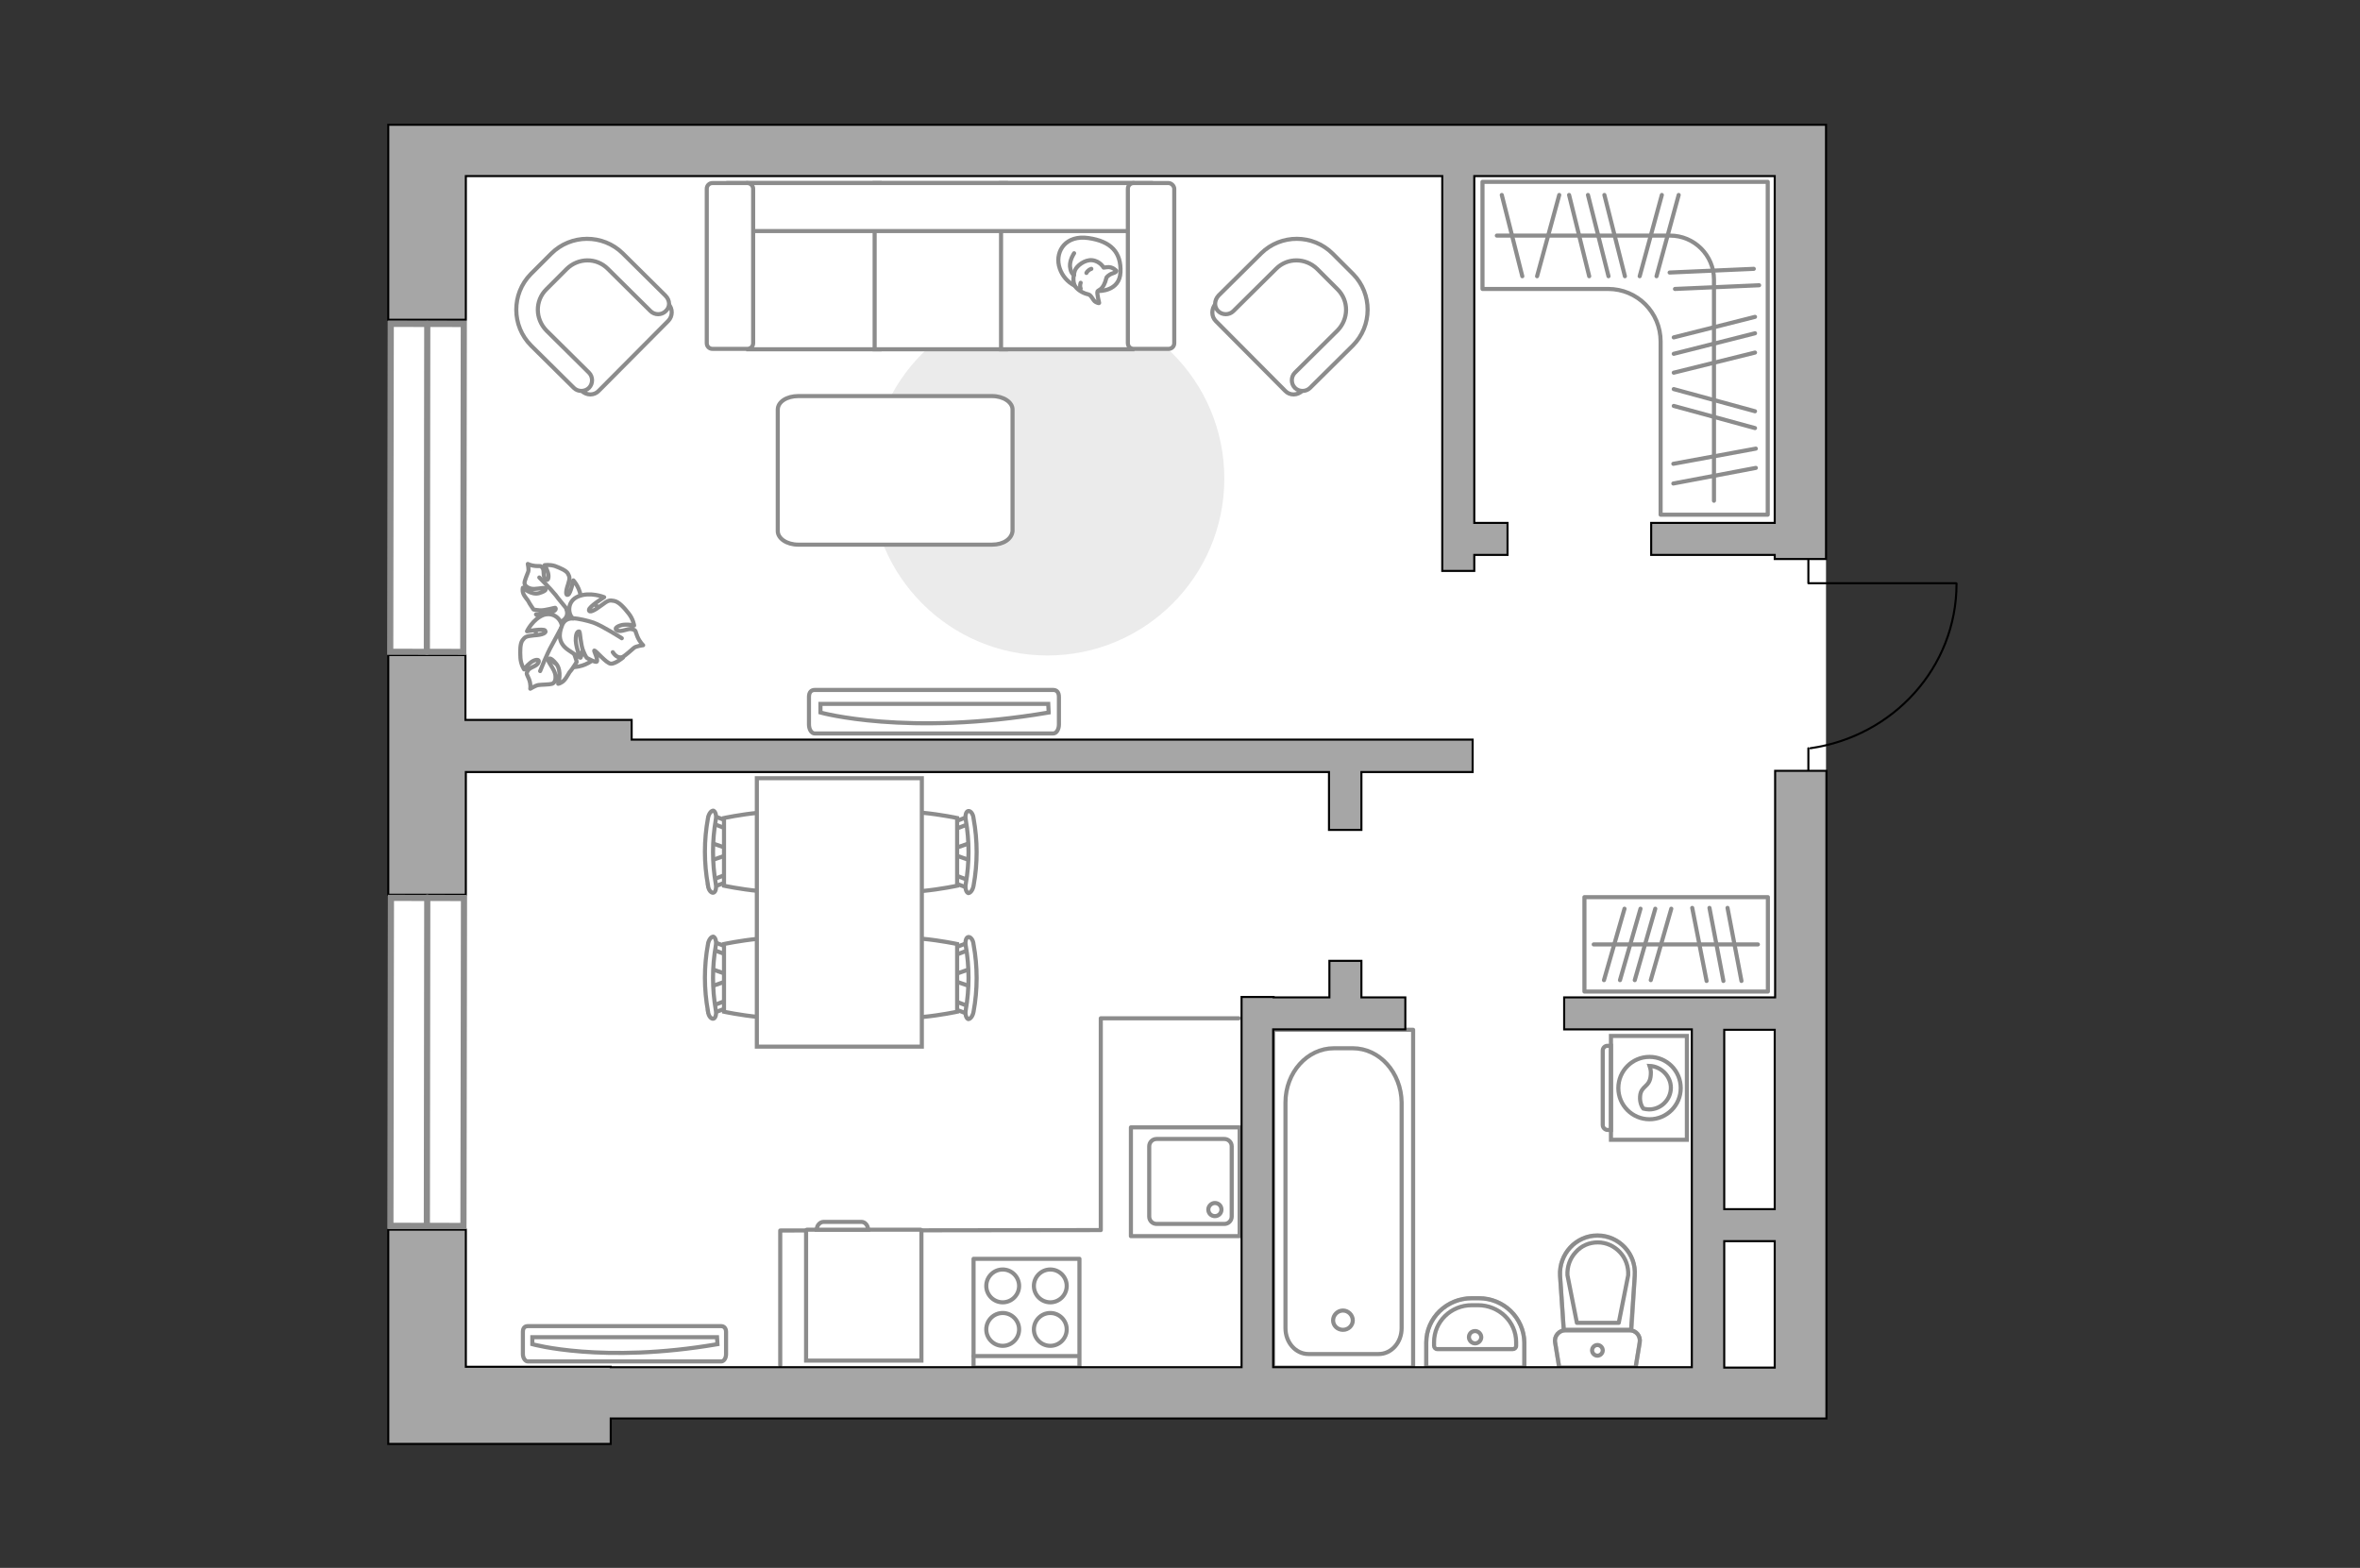 <?xml version="1.0" encoding="utf-8"?>
<!-- Generator: Adobe Illustrator 27.0.0, SVG Export Plug-In . SVG Version: 6.00 Build 0)  -->
<svg version="1.1" xmlns="http://www.w3.org/2000/svg" xmlns:xlink="http://www.w3.org/1999/xlink" x="0px" y="0px"
	 viewBox="0 0 575 382" style="enable-background:new 0 0 575 382;" xml:space="preserve">
<rect x="0" y="0" width="575" height="382" fill="#333333" stroke="none"/>
<style type="text/css">
	.st0{fill:#FFFFFF;}
	.st1{fill:#EBEBEB;}
	.st2{fill:#FFFFFF;stroke:#8C8C8C;stroke-miterlimit:10;}
	.st3{fill:#FFFFFF;stroke:#8C8C8C;stroke-linecap:round;stroke-linejoin:round;stroke-miterlimit:10;}
	.st4{fill:none;stroke:#8C8C8C;stroke-linecap:round;stroke-linejoin:round;stroke-miterlimit:10;}
	.st5{fill-rule:evenodd;clip-rule:evenodd;fill:#FFFFFF;fill-opacity:0.1;stroke:#8C8C8C;stroke-miterlimit:10;}
	.st6{fill:none;stroke:#000000;stroke-width:0.5;stroke-linecap:round;stroke-linejoin:round;stroke-miterlimit:10;}
	.st7{opacity:0.5;}
	.st8{opacity:0.5;fill:none;stroke:#8C8C8C;stroke-linecap:round;stroke-linejoin:round;stroke-miterlimit:10;}
	.st9{fill:#A6A6A6;stroke:#000000;stroke-width:0.5;stroke-miterlimit:10;}
	.st10{fill:#FFFFFF;stroke:#8C8C8C;stroke-width:1.5;stroke-linecap:round;stroke-miterlimit:10;}
</style>
<g id="bg_1_">
	<polygon class="st0" points="444.9,30.4 94.6,30.4 94.6,297.7 94.6,297.7 94.6,351.9 148.8,351.9 148.8,345.7 444.9,345.7 	"/>
</g>
<g id="furniture_1_">
	<path id="Vector_51_00000145776259585442175050000009899978616693745569_" class="st1" d="M255.2,159.7
		c-23.8,0-43.1-19.3-43.1-43.1c0-23.8,19.3-43.1,43.1-43.1c23.8,0,43.1,19.3,43.1,43.1C298.3,140.4,279,159.7,255.2,159.7z"/>
	<g>
		<path id="Vector_37_00000114791871527607261320000001623512901954039455_" class="st2" d="M296.2,78.2l16.9,17
			c1.1,1.2,3,1.2,4.2,0L329,83.6c4.3-4.2,4.3-11.2,0.1-15.5l-5.6-5.6c-4.2-4.3-11.2-4.3-15.5-0.1L296.2,74
			C295.1,75.2,295.1,77.1,296.2,78.2z"/>
		<path id="Vector_38_00000029767780566469222440000004172693255826059946_" class="st2" d="M296.8,75.8c1,1,2.7,1,3.7,0l10.4-10.3
			c2.8-2.8,7.2-2.7,10,0l5,5c2.8,2.8,2.7,7.2,0,10l-10.4,10.3c-1,1-1,2.7,0,3.7c1,1,2.7,1,3.7,0l10.4-10.3
			c4.8-4.8,4.8-12.6,0.1-17.4l-5-5c-4.8-4.8-12.6-4.8-17.4-0.1l-10.4,10.3C295.8,73.2,295.8,74.8,296.8,75.8z"/>
	</g>
	<g>
		<path id="Vector_37_00000181784725513332703550000013436186142187180691_" class="st2" d="M162.8,78.2l-16.9,17
			c-1.1,1.2-3,1.2-4.2,0L130,83.6c-4.3-4.2-4.3-11.2-0.1-15.5l5.6-5.6c4.2-4.3,11.2-4.3,15.5-0.1L162.8,74
			C164,75.2,163.9,77.1,162.8,78.2z"/>
		<path id="Vector_38_00000060741539647973684000000013513923558363885492_" class="st2" d="M162.2,75.8c-1,1-2.7,1-3.7,0
			l-10.4-10.3c-2.8-2.8-7.2-2.7-10,0l-5,5c-2.8,2.8-2.7,7.2,0,10l10.4,10.3c1,1,1,2.7,0,3.7c-1,1-2.7,1-3.7,0l-10.4-10.3
			c-4.8-4.8-4.8-12.6-0.1-17.4l5-5c4.8-4.8,12.6-4.8,17.4-0.1l10.4,10.3C163.3,73.2,163.3,74.8,162.2,75.8z"/>
	</g>
	<path id="Vector_84_00000063614128938942043250000001026186715720403841_" class="st3" d="M241.7,132.7h-47.2c-2.8,0-5-1.5-5-3.3
		V99.8c0-1.9,2.2-3.3,5-3.3h47.2c2.8,0,5,1.5,5,3.3v29.6C246.5,131.3,244.5,132.7,241.7,132.7z"/>
	<g>
		<path id="Vector_54_00000033332961368067298800000007999975964296228737_" class="st2" d="M182.3,44.6h32v40.5h-32V44.6z"/>
		<path id="Vector_55_00000074423823680993276550000001914532257512653502_" class="st2" d="M213.1,44.6h32v40.5h-32V44.6z"/>
		<path id="Vector_56_00000180336341585990990400000012346777826516409531_" class="st2" d="M243.9,44.6h32v40.5h-32V44.6z"/>
		<path id="Vector_57_00000112625773512818297360000000312226431296253865_" class="st2" d="M180.6,56.3l-3-11.7h102.8v11.7H180.6z"
			/>
		<path id="Vector_58_00000056403508841090216760000016402541502312478121_" class="st2" d="M183.5,46v37.6c0,0.8-0.6,1.4-1.4,1.4
			h-8.5c-0.8,0-1.4-0.6-1.4-1.4V46c0-0.8,0.6-1.4,1.4-1.4h8.5C182.9,44.6,183.5,45.3,183.5,46z"/>
		<path id="Vector_59_00000120524197117272808450000016729402613241932725_" class="st2" d="M286.1,46v37.6c0,0.8-0.6,1.4-1.4,1.4
			h-8.5c-0.8,0-1.4-0.6-1.4-1.4V46c0-0.8,0.6-1.4,1.4-1.4h8.5C285.4,44.6,286.1,45.3,286.1,46z"/>
		<g>
			<path class="st3" d="M267.6,70.9c0,0,5.2,0.2,5.4-4.6c0.2-4.8-2.3-7.5-7.8-8.3c-5.5-0.8-8,3.1-7.2,6.7
				C258.9,68.5,262.4,70.9,267.6,70.9z"/>
			<path class="st3" d="M269.6,67.6c0,0,0.5-0.7,1.5-1S272,66,272,66s-0.9-1.1-2.3-0.9c-0.8,0.1-0.8,0.1-0.8,0.1s-0.9-1.6-2.8-1.8
				c-1.8-0.2-3.8,1.4-4.2,2.5c-0.4,1.2-0.6,2.9,0.1,3.9c0.7,1,2.1,1.7,3.1,1.9c0.9,0.2,1.1,1.5,1.9,1.9c0.8,0.4,0.8,0.2,0.8,0.2
				s-0.6-2.4-0.4-2.8C267.7,70.5,268.8,70.8,269.6,67.6z"/>
			<path class="st3" d="M264.7,66.5c0,0,0.3-0.7,1.2-1"/>
			<path class="st3" d="M263.3,68.9c0,0-0.3,0.7,0,1.4"/>
			<path class="st4" d="M261.7,67c0,0-0.8-0.2-1-2.1c-0.1-1.6,1-3.2,1-3.2"/>
		</g>
	</g>
	<g>
		<g>
			<path class="st2" d="M392.5,277.7v-25.3H411v25.3H392.5z"/>
			<path class="st5" d="M390.5,274.1V256c0-0.7,0.5-1.2,1.2-1.2h0.8v20.5h-0.8C391.1,275.3,390.5,274.8,390.5,274.1z"/>
		</g>
		<g>
			<circle class="st2" cx="401.9" cy="265.1" r="7.6"/>
			<path class="st2" d="M399.6,267.1c0.2-2.7,2.4-2.1,2.6-5.2c0.1-1-0.1-1.6-0.3-2.2c2.8,0.1,5.2,2.5,5.2,5.3c0,2.9-2.4,5.3-5.3,5.3
				c-0.5,0-0.9-0.1-1.4-0.2C399.9,269.5,399.5,268.4,399.6,267.1z"/>
		</g>
	</g>
	<g>
		<path id="Vector_90_00000010998065629178442910000015215462009640806075_" class="st2" d="M198.5,178.7c-0.8,0-1.4-1-1.4-2.2v-6.7
			c0-1.2,0.6-1.7,1.4-1.7h58.1c0.8,0,1.4,0.5,1.4,1.7v6.7c0,1.2-0.6,2.2-1.4,2.2H198.5z"/>
		<path id="Vector_91_00000168827084161720978900000005842299341700450209_" class="st2" d="M255.4,171.5h-55.5l0,2.1
			c0,0,21,5.9,55.6,0L255.4,171.5z"/>
	</g>
	<g>
		<path id="Vector_60_00000020394732637845221370000017583228192900121784_" class="st2" d="M135.1,146.2c-4.2,2.3-5.8,7.6-3.5,11.8
			c2.3,4.2,7.6,5.8,11.8,3.5c4.2-2.3,5.8-7.6,3.5-11.8C144.7,145.5,139.4,143.9,135.1,146.2z"/>
		<path class="st3" d="M138,148.5c0,0,0.7,1.4-0.6,2.5c-1.3,1.1-2.9,1.8-4.8,0.3c-1.9-1.5-2-1.6-2-1.6s2.6,0.1,3.8-0.5
			c1.3-0.6,1-1,0.9-1.1s-2.5,0.7-3.8,0.6c-1.3-0.1-1.5-0.2-1.5-0.2s-1.1-1.6-1.2-1.9c-0.1-0.3-1-1.2-1.3-2c-0.3-0.8-0.1-1.4-0.1-1.4
			s2.1,1.9,4,1.3c1.9-0.6,1.7-1,1.3-1.2c-0.4-0.2-2.3,0.4-3.4,0.1c-1.1-0.3-1.5-0.9-1.5-1.4c0-0.5,0.7-2.2,0.9-2.7
			c0.2-0.5-0.1-1.9-0.1-1.9s0.7,0.4,1.9,0.5c1.2,0.1,1.2-0.2,1.7,0.5c0.5,0.7,0,2.1,0.7,2.7c0.7,0.7,0.9-0.6,0.6-1.6
			c-0.3-1-0.8-1.8-0.8-1.8s1.2-0.2,2.5,0.2c1.3,0.5,2.8,1.1,3.2,1.9c0.4,0.8,0.5,1,0,2.6c-0.6,1.7-0.6,2.8,0,2.5
			c0.6-0.2,1.3-3.5,1.3-3.5s1.9,2.1,1.8,4.6C141.6,148.6,139.1,149.1,138,148.5z"/>
		<path class="st4" d="M131.4,140.7c0,0,2.8,2.8,4,4.3c0.7,1,2.2,2.7,2.8,3.5c0.8,1.1,1.3,2.4,1.5,3.7"/>
		<path class="st3" d="M136.9,152.8c0,0,1.2-1.4,2.9-0.5c1.8,0.9,3.2,2.2,2.5,5c-0.7,2.8-0.8,2.9-0.8,2.9s-1.1-2.8-2.3-3.9
			c-1.2-1.1-1.6-0.6-1.5-0.5c0,0.1,1.8,2.4,2.3,3.8c0.5,1.4,0.5,1.7,0.5,1.7s-1.2,1.9-1.5,2.2c-0.3,0.2-0.9,1.6-1.6,2.3
			c-0.7,0.7-1.4,0.8-1.4,0.8s1-3.1-0.5-4.9c-1.5-1.8-1.9-1.3-1.9-0.8c0,0.5,1.5,2.2,1.7,3.5c0.2,1.3-0.2,2-0.8,2.2
			c-0.6,0.2-2.6,0.2-3.3,0.3s-2,0.9-2,0.9s0.2-1-0.3-2.3c-0.5-1.3-0.8-1.2-0.3-2.1c0.5-0.9,2.2-1,2.6-2c0.4-1-1.1-0.7-2,0.1
			c-1,0.8-1.5,1.6-1.5,1.6s-0.8-1.2-0.9-2.8c-0.1-1.7-0.1-3.5,0.5-4.3c0.6-0.8,0.8-1,2.8-1.2c2-0.1,3.2-0.6,2.7-1.2
			c-0.5-0.5-4.4,0.2-4.4,0.2s1.4-3,4.1-4C135.3,149,137,151.4,136.9,152.8z"/>
		<path class="st4" d="M131.6,163.5c0,0,1.7-4.3,2.8-6.2c0.7-1.2,1.9-3.6,2.5-4.6c0.8-1.4,1.9-2.5,3.3-3.3"/>
		<g>
			<path class="st3" d="M149.3,158.9c0.8,1.2,1.6,1.4,2.3,1.2c0.6-0.2,2.3-1.8,2.8-2.2c0.5-0.5,2.3-0.7,2.3-0.7s-0.8-0.7-1.4-2.1
				c-0.6-1.4-0.2-1.5-1.3-1.8c-1.1-0.3-2.5,0.8-3.6,0.3c-1.1-0.5,0.4-1.3,1.7-1.4c1.3-0.1,2.4,0.2,2.4,0.2s-0.2-1.5-1.3-2.9
				c-1.1-1.4-2.4-2.9-3.6-3.1c-1.1-0.2-1.4-0.2-3.1,1.1s-3,1.9-3,1.1c0-0.8,3.7-3.1,3.7-3.1s-3.4-1.4-6.3-0.2
				c-2.9,1.2-2.5,4.4-1.3,5.4c0,0-2-0.3-2.7,1.8c-0.8,2-0.9,4.2,1.6,5.9s2.8,1.8,2.8,1.8s-1.2-3.1-1-4.8c0.1-1.7,0.8-1.6,0.9-1.5
				c0.1,0.1,0.3,3.3,0.9,4.7c0.6,1.5,0.9,1.7,0.9,1.7s2.1,1.2,2.4,0.9c0.4-0.5-0.8-2.7-0.6-2.7c0.4,0,2.9,3.1,4,3.2
				c1.1,0.1,3-1.5,3-1.5"/>
			<path class="st4" d="M151.5,155.5c0,0-4.7-3-6.9-3.8c-1.5-0.5-3.6-1-5.2-1.1"/>
		</g>
	</g>
	<g>
		<g id="Group_2_00000074420301938643207230000013839212783424751295_">
			<g id="Group_3_00000170998572855279769450000003766739295107002794_">
				<path id="Vector_10_00000143578663327406745550000007165246135713408701_" class="st2" d="M236.6,240.4l-4.6-1.6v-1.2l4.6-1.6
					V240.4z"/>
			</g>
			<g id="Group_4_00000032649975227978964860000012542843080740064897_">
				<path id="Vector_11_00000091001691373403683370000015266271351339879054_" class="st2" d="M232.1,231.7c0-0.4,0.2-0.8,0.5-0.8
					l3.7-1.4c0.4-0.1,0.7,0.1,0.8,0.6c0.1,0.5-0.1,1-0.4,1.1l-3.7,1.4c-0.4,0.1-0.7-0.1-0.8-0.6
					C232.1,231.9,232.1,231.8,232.1,231.7z"/>
			</g>
			<g id="Group_5_00000018237664663574954120000000086642524383556505_">
				<path id="Vector_12_00000016780540941942441980000017017150068832348833_" class="st2" d="M232.1,244.8c0-0.1,0-0.1,0-0.2
					c0.1-0.5,0.4-0.8,0.8-0.6l3.7,1.4c0.4,0.1,0.6,0.6,0.4,1.2c-0.1,0.5-0.4,0.8-0.8,0.6l-3.7-1.4
					C232.4,245.6,232.1,245.2,232.1,244.8z"/>
			</g>
			<path id="Vector_13_00000062151667360801894720000007679973538685016967_" class="st2" d="M213.9,246.5c-2.9-2.9-2.9-13.6,0-16.5
				c3.4-3.4,19.3,0,19.3,0v16.5C233.2,246.5,217.4,249.9,213.9,246.5z"/>
			<path id="Vector_14_00000062904734164089661610000015833880779660508312_" class="st2" d="M235.3,246.1c0.9-5.2,0.9-10.5,0-15.7
				c-0.2-1.1,0.1-2,0.6-2.1c0.5-0.1,1.2,0.6,1.3,1.8c1,5.4,1,11,0,16.4c-0.2,1.1-0.8,1.8-1.3,1.8
				C235.4,248.1,235.1,247.1,235.3,246.1z"/>
		</g>
		<g id="Group_2_00000147186080536789779820000012496381071148527786_">
			<g id="Group_3_00000049189862420536995920000005569933230309780618_">
				<path id="Vector_10_00000009588461545747982100000017872144360766205622_" class="st2" d="M236.6,209.7l-4.6-1.6v-1.2l4.6-1.6
					V209.7z"/>
			</g>
			<g id="Group_4_00000060711493522205908400000018101138007988986779_">
				<path id="Vector_11_00000048491376415003789520000018394360524326359437_" class="st2" d="M232.1,201c0-0.4,0.2-0.8,0.5-0.8
					l3.7-1.4c0.4-0.1,0.7,0.1,0.8,0.6c0.1,0.5-0.1,1-0.4,1.1l-3.7,1.4c-0.4,0.1-0.7-0.1-0.8-0.6C232.1,201.1,232.1,201.1,232.1,201z
					"/>
			</g>
			<g id="Group_5_00000019645452706117299640000010128819654580202644_">
				<path id="Vector_12_00000069363188195892183080000007855520569507251633_" class="st2" d="M232.1,214.1c0-0.1,0-0.1,0-0.2
					c0.1-0.5,0.4-0.8,0.8-0.6l3.7,1.4c0.4,0.1,0.6,0.6,0.4,1.2c-0.1,0.5-0.4,0.8-0.8,0.6l-3.7-1.4
					C232.4,214.9,232.1,214.5,232.1,214.1z"/>
			</g>
			<path id="Vector_13_00000067926931445246691840000004783187097791049914_" class="st2" d="M213.9,215.8c-2.9-2.9-2.9-13.6,0-16.5
				c3.4-3.4,19.3,0,19.3,0v16.5C233.2,215.8,217.4,219.2,213.9,215.8z"/>
			<path id="Vector_14_00000029738539672622586620000007273849848536656048_" class="st2" d="M235.3,215.4c0.9-5.2,0.9-10.5,0-15.7
				c-0.2-1.1,0.1-2,0.6-2.1c0.5-0.1,1.2,0.6,1.3,1.8c1,5.4,1,11,0,16.4c-0.2,1.1-0.8,1.8-1.3,1.8
				C235.4,217.4,235.1,216.4,235.3,215.4z"/>
		</g>
		<g id="Group_2_00000133492724669644715590000016460369504186075318_">
			<g id="Group_3_00000094586224364968616380000006031483521305460905_">
				<path id="Vector_10_00000178200095762381630810000016590263594971496087_" class="st2" d="M173.1,205.3l4.6,1.6v1.2l-4.6,1.6
					V205.3z"/>
			</g>
			<g id="Group_4_00000083073416110291475560000006534641553454231485_">
				<path id="Vector_11_00000181774336649595955940000012354739283774199687_" class="st2" d="M177.5,214.1c0,0.4-0.2,0.8-0.5,0.8
					l-3.7,1.4c-0.4,0.1-0.7-0.1-0.8-0.6c-0.1-0.5,0.1-1,0.4-1.1l3.7-1.4c0.4-0.1,0.7,0.1,0.8,0.6C177.5,213.9,177.5,214,177.5,214.1
					z"/>
			</g>
			<g id="Group_5_00000171683451626690561960000005094634712982188699_">
				<path id="Vector_12_00000165952203632798059150000015031180263160965026_" class="st2" d="M177.5,201c0,0.1,0,0.1,0,0.2
					c-0.1,0.5-0.4,0.8-0.8,0.6l-3.7-1.4c-0.4-0.1-0.6-0.6-0.4-1.2c0.1-0.5,0.4-0.8,0.8-0.6l3.7,1.4
					C177.3,200.2,177.5,200.6,177.5,201z"/>
			</g>
			<path id="Vector_13_00000137122862384815212240000002693598249966459026_" class="st2" d="M195.7,199.3c2.9,2.9,2.9,13.6,0,16.5
				c-3.4,3.4-19.3,0-19.3,0v-16.5C176.4,199.3,192.3,195.9,195.7,199.3z"/>
			<path id="Vector_14_00000122689588199181635040000015544282345864569496_" class="st2" d="M174.4,199.7c-0.9,5.2-0.9,10.5,0,15.7
				c0.2,1.1-0.1,2-0.6,2.1c-0.5,0.1-1.2-0.6-1.3-1.8c-1-5.4-1-11,0-16.4c0.2-1.1,0.8-1.8,1.3-1.8
				C174.3,197.7,174.6,198.6,174.4,199.7z"/>
		</g>
		<g id="Group_2_00000163758724805642382210000011186910941271490196_">
			<g id="Group_3_00000008145137484341069720000014310752915822915765_">
				<path id="Vector_10_00000181052142754042517100000008199371946474840194_" class="st2" d="M173.1,236l4.6,1.6v1.2l-4.6,1.6V236z
					"/>
			</g>
			<g id="Group_4_00000026857864676625136960000016113735526169588357_">
				<path id="Vector_11_00000093159070584561538930000003428174316465927848_" class="st2" d="M177.5,244.8c0,0.4-0.2,0.8-0.5,0.8
					l-3.7,1.4c-0.4,0.1-0.7-0.1-0.8-0.6c-0.1-0.5,0.1-1,0.4-1.1l3.7-1.4c0.4-0.1,0.7,0.1,0.8,0.6
					C177.5,244.6,177.5,244.7,177.5,244.8z"/>
			</g>
			<g id="Group_5_00000056401472322393786810000000638406545973743247_">
				<path id="Vector_12_00000053526438783543408110000005711656883026501559_" class="st2" d="M177.5,231.7c0,0.1,0,0.1,0,0.2
					c-0.1,0.5-0.4,0.8-0.8,0.6l-3.7-1.4c-0.4-0.1-0.6-0.6-0.4-1.2c0.1-0.5,0.4-0.8,0.8-0.6l3.7,1.4
					C177.3,230.9,177.5,231.3,177.5,231.7z"/>
			</g>
			<path id="Vector_13_00000119118414394575408530000006066575286271801229_" class="st2" d="M195.7,230c2.9,2.9,2.9,13.6,0,16.5
				c-3.4,3.4-19.3,0-19.3,0V230C176.4,230,192.3,226.6,195.7,230z"/>
			<path id="Vector_14_00000168808112636758166080000013799308912513253262_" class="st2" d="M174.4,230.4c-0.9,5.2-0.9,10.5,0,15.7
				c0.2,1.1-0.1,2-0.6,2.1c-0.5,0.1-1.2-0.6-1.3-1.8c-1-5.4-1-11,0-16.4c0.2-1.1,0.8-1.8,1.3-1.8
				C174.3,228.4,174.6,229.3,174.4,230.4z"/>
		</g>
		<path id="Vector_35_00000152242132119996446570000010476077416806544560_" class="st2" d="M224.6,189.6v65.4h-40.2v-53.4v-12
			H224.6z"/>
	</g>
	<path id="Vector_148_00000062871625703608668030000013245394120025514900_" class="st4" d="M190.1,332.6l0-32.8l78.1-0.1v-51.6
		h33.6"/>
	<g>
		<path id="Vector_8_00000086686747168290847850000003592361987272471445_" class="st2" d="M196.6,299.6h27.7c0.1,0,0.2,0.1,0.2,0.2
			v31.7h-28.1v-31.7C196.5,299.7,196.5,299.6,196.6,299.6z"/>
		<path id="Vector_9_00000085968959057868863680000009771829246200661399_" class="st2" d="M211.5,299.6H199c0-1.1,0.8-1.9,1.7-1.9
			h9.2C210.7,297.7,211.5,298.5,211.5,299.6z"/>
	</g>
	<g>
		
			<rect x="386.1" y="218.6" transform="matrix(-1 -1.420483e-10 1.420483e-10 -1 816.835 460.181)" class="st4" width="44.7" height="23"/>
		<line class="st4" x1="424.3" y1="239" x2="420.9" y2="221.2"/>
		<line class="st4" x1="419.9" y1="239" x2="416.5" y2="221.2"/>
		<line class="st4" x1="415.8" y1="239" x2="412.3" y2="221.2"/>
		<line class="st4" x1="394.7" y1="238.8" x2="399.7" y2="221.4"/>
		<line class="st4" x1="390.8" y1="238.8" x2="395.8" y2="221.4"/>
		<line class="st4" x1="402.2" y1="238.8" x2="407.2" y2="221.4"/>
		<line class="st4" x1="398.3" y1="238.8" x2="403.3" y2="221.4"/>
		<line class="st4" x1="428.3" y1="230.1" x2="388.3" y2="230.1"/>
	</g>
	<g>
		<path id="Vector_90_00000034071670265741607560000002208563312585605541_" class="st2" d="M128.6,331.7c-0.6,0-1.2-0.8-1.2-1.8
			v-5.4c0-1,0.5-1.4,1.2-1.4h47.1c0.6,0,1.2,0.4,1.2,1.4v5.4c0,1-0.5,1.8-1.2,1.8H128.6z"/>
		<path id="Vector_91_00000132085078913330923420000005157881969335979453_" class="st2" d="M174.7,325.8h-45l0,1.7
			c0,0,17.1,4.8,45.1,0L174.7,325.8z"/>
	</g>
	<g>
		<path class="st4" d="M406.6,44.3L406.6,44.3l-45.4,0v26.1h30.6c7.1,0,12.8,5.7,12.8,12.8v42.2h26.1V44.3H406.6z"/>
		<line class="st4" x1="427.8" y1="109.3" x2="407.7" y2="113"/>
		<line class="st4" x1="427.8" y1="114" x2="407.7" y2="117.8"/>
		<line class="st4" x1="427.6" y1="100.2" x2="407.8" y2="94.8"/>
		<line class="st4" x1="427.6" y1="104.3" x2="407.8" y2="98.9"/>
		<line class="st4" x1="427.3" y1="65.5" x2="406.8" y2="66.4"/>
		<line class="st4" x1="428.6" y1="69.5" x2="408.1" y2="70.4"/>
		<line class="st4" x1="427.6" y1="77.2" x2="407.8" y2="82.2"/>
		<line class="st4" x1="427.6" y1="85.9" x2="407.8" y2="90.8"/>
		<line class="st4" x1="427.6" y1="81.2" x2="407.8" y2="86.2"/>
		<g>
			<line class="st4" x1="403.6" y1="67.3" x2="409" y2="47.5"/>
			<line class="st4" x1="374.5" y1="67.3" x2="379.9" y2="47.5"/>
			<line class="st4" x1="370.9" y1="67.3" x2="365.9" y2="47.5"/>
			<line class="st4" x1="399.5" y1="67.3" x2="404.9" y2="47.5"/>
			<line class="st4" x1="395.9" y1="67.3" x2="390.9" y2="47.5"/>
			<line class="st4" x1="387.2" y1="67.3" x2="382.3" y2="47.5"/>
			<line class="st4" x1="391.9" y1="67.3" x2="386.9" y2="47.5"/>
		</g>
		<path class="st4" d="M364.7,57.4h42.2c5.9,0,10.7,4.8,10.7,10.7V122"/>
	</g>
</g>
<g id="plan">
	<g>
		<polyline class="st6" points="476.6,142.1 440.6,142.1 440.6,136 		"/>
		<line class="st6" x1="440.6" y1="187.8" x2="440.6" y2="182.3"/>
		<path class="st6" d="M441.1,182.3c20.2-2.9,35.6-19.7,35.6-40.1"/>
	</g>
	<g>
		<g class="st7">
			<path class="st4" d="M381.4,324.1H397c1.6,0,2.8,1.4,2.5,3l-1,6.1l-18.6,0l-1-6.1C378.6,325.5,379.9,324.1,381.4,324.1z"/>
			<path class="st4" d="M397.5,324.1H381l-0.9-13.2c-0.3-5.3,3.8-9.8,9.1-9.8c5.3,0,9.5,4.5,9.1,9.8L397.5,324.1z"/>
		</g>
		<g>
			<path class="st4" d="M381.4,324.1H397c1.6,0,2.8,1.4,2.5,3l-1,6.1l-18.6,0l-1-6.1C378.6,325.5,379.9,324.1,381.4,324.1z"/>
			<path class="st4" d="M389.2,301L389.2,301c5.3,0,9.5,4.5,9.1,9.8l-0.9,13.2H381l-0.9-13.2C379.8,305.5,384,301,389.2,301z"/>
			<path class="st4" d="M394.4,322.3l2.3-11.6c0.1-2.1-0.6-4.1-2-5.6c-1.4-1.5-3.3-2.4-5.4-2.4c-2.1,0-4,0.8-5.4,2.4
				c-1.4,1.5-2.1,3.5-2,5.6l2.3,11.6H394.4z"/>
			<path class="st4" d="M387.9,329c0,0.7,0.6,1.3,1.3,1.3c0.7,0,1.3-0.6,1.3-1.3c0-0.7-0.6-1.3-1.3-1.3
				C388.5,327.7,387.9,328.3,387.9,329z"/>
		</g>
	</g>
	<g>
		<polyline class="st4" points="310.2,250.9 310.2,333.2 344.3,333.2 344.3,250.9 310.2,250.9 		"/>
		<path class="st4" d="M329.6,255.4H325c-6.5,0-11.8,5.9-11.8,13.2l0,55c0,3.5,2.5,6.3,5.6,6.3h17.1c3.1,0,5.6-2.8,5.6-6.3l0-55
			C341.4,261.3,336.1,255.4,329.6,255.4z"/>
		<path class="st4" d="M329.6,321.7c0-1.3-1.1-2.4-2.4-2.4c-1.3,0-2.4,1.1-2.4,2.4c0,1.3,1.1,2.3,2.4,2.3
			C328.6,324,329.6,322.9,329.6,321.7z"/>
	</g>
	<g>
		<path class="st8" d="M360.3,316.3h-1.7c-6.1,0-11.1,4.8-11.1,10.8l0,6.1l23.9,0v-6.1C371.3,321.1,366.4,316.3,360.3,316.3z"/>
		<g>
			<path class="st4" d="M360.1,318h-1.5c-5.1,0-9.2,4-9.2,9v0.9c0,0.4,0.3,0.8,0.8,0.8l18.4,0c0.4,0,0.8-0.3,0.8-0.8V327
				C369.4,322,365.2,318,360.1,318z"/>
			<path class="st4" d="M360.9,325.8c0-0.8-0.7-1.5-1.5-1.5c-0.9,0-1.5,0.7-1.5,1.5c0,0.8,0.7,1.5,1.5,1.5
				C360.2,327.3,360.9,326.6,360.9,325.8z"/>
			<path class="st4" d="M360.3,316.3h-1.7c-6.1,0-11.1,4.8-11.1,10.8l0,6.1l23.9,0v-6.1C371.3,321.1,366.4,316.3,360.3,316.3z"/>
		</g>
	</g>
	<g>
		<g>
			
				<rect x="275.5" y="274.7" transform="matrix(-3.581350e-10 1 -1 -3.581350e-10 576.741 -0.826)" class="st4" width="26.5" height="26.5"/>
		</g>
		<path class="st4" d="M300.1,279.3v17.1c0,1-0.8,1.8-1.8,1.8h-16.5c-1,0-1.8-0.8-1.8-1.8v-17.1c0-1,0.8-1.8,1.8-1.8h16.5
			C299.3,277.5,300.1,278.3,300.1,279.3z"/>
		<path class="st4" d="M294.4,294.7c0,0.9,0.7,1.6,1.6,1.6c0.9,0,1.6-0.7,1.6-1.6c0-0.9-0.7-1.6-1.6-1.6
			C295.2,293.1,294.4,293.8,294.4,294.7z"/>
	</g>
	<g>
		<rect x="237.2" y="306.7" class="st4" width="25.8" height="26.5"/>
		<g>
			<g>
				<path class="st4" d="M244.3,317.3c2.2,0,4-1.8,4-4c0-2.2-1.8-4-4-4c-2.2,0-4,1.8-4,4C240.3,315.5,242.1,317.3,244.3,317.3z"/>
				<path class="st4" d="M244.3,327.9c2.2,0,4-1.8,4-4c0-2.2-1.8-4-4-4c-2.2,0-4,1.8-4,4C240.3,326.1,242.1,327.9,244.3,327.9z"/>
			</g>
			<g>
				<path class="st4" d="M255.9,317.3c2.2,0,4-1.8,4-4c0-2.2-1.8-4-4-4c-2.2,0-4,1.8-4,4C251.9,315.5,253.7,317.3,255.9,317.3z"/>
				<path class="st4" d="M255.9,327.9c2.2,0,4-1.8,4-4c0-2.2-1.8-4-4-4c-2.2,0-4,1.8-4,4C251.9,326.1,253.7,327.9,255.9,327.9z"/>
			</g>
		</g>
		<line class="st4" x1="237.2" y1="330.4" x2="262.7" y2="330.4"/>
	</g>
	<g>
		<polygon class="st9" points="94.6,218 113.5,218 113.5,188.1 323.8,188.1 323.8,202.2 331.7,202.2 331.7,188.1 358.8,188.1 
			358.8,180.2 153.9,180.2 153.9,175.4 113.4,175.4 113.4,159.6 94.6,159.6 94.6,193.1 94.6,193.1 		"/>
		<polygon class="st9" points="441.7,30.4 432.4,30.4 113.5,30.4 98.3,30.4 94.6,30.4 94.6,77.9 113.5,77.9 113.5,42.9 351.4,42.9 
			351.4,139.1 359.2,139.1 359.2,135.2 367.3,135.2 367.3,127.4 359.2,127.4 359.2,42.9 432.4,42.9 432.4,127.4 402.3,127.4 
			402.3,135.2 432.4,135.2 432.4,136.2 444.9,136.2 444.9,30.4 		"/>
		<path class="st9" d="M432.4,243h-51.3v7.8h31.1v43.7v7.8v30.8H310.2v-82.3h32.2V243h-10.7v-8.9h-7.8v8.9h-13.6v-0.1h-7.8v90.2
			H148.8V333h-35.3v-33.4H94.6v52.2h0.1h18.8h35.3v-6.2h283.6h3.2h9.4V187.8h-12.5V243z M420.1,250.9h12.3v43.7h-12.3V250.9z
			 M420.1,333.2v-30.8h12.3v30.8H420.1z"/>
	</g>
</g>
<g id="windows_1_">
	<g>
		
			<rect x="64.1" y="249.8" transform="matrix(1.627980e-03 -1 1 1.627980e-03 -154.786 362.355)" class="st10" width="79.9" height="17.8"/>
		<line class="st10" x1="104" y1="298.7" x2="104.1" y2="218.7"/>
	</g>
	<g>
		
			<rect x="64.1" y="109.9" transform="matrix(1.627980e-03 -1 1 1.627980e-03 -14.931 222.726)" class="st10" width="79.9" height="17.8"/>
		<line class="st10" x1="104" y1="158.8" x2="104.1" y2="78.9"/>
	</g>
</g>
<g id="points">
	<path id="r1_00000055686220831101274220000015993300736273256320_" class="st4" d="M222.5,117.8"/>
	<path id="k1" class="st4" d="M203.3,228.3"/>
	<path id="s1" class="st4" d="M369.4,283.4"/>
	<path id="g1" class="st4" d="M381.8,98.9"/>
	<path id="h1" class="st4" d="M398.3,178.7"/>
</g>
</svg>
